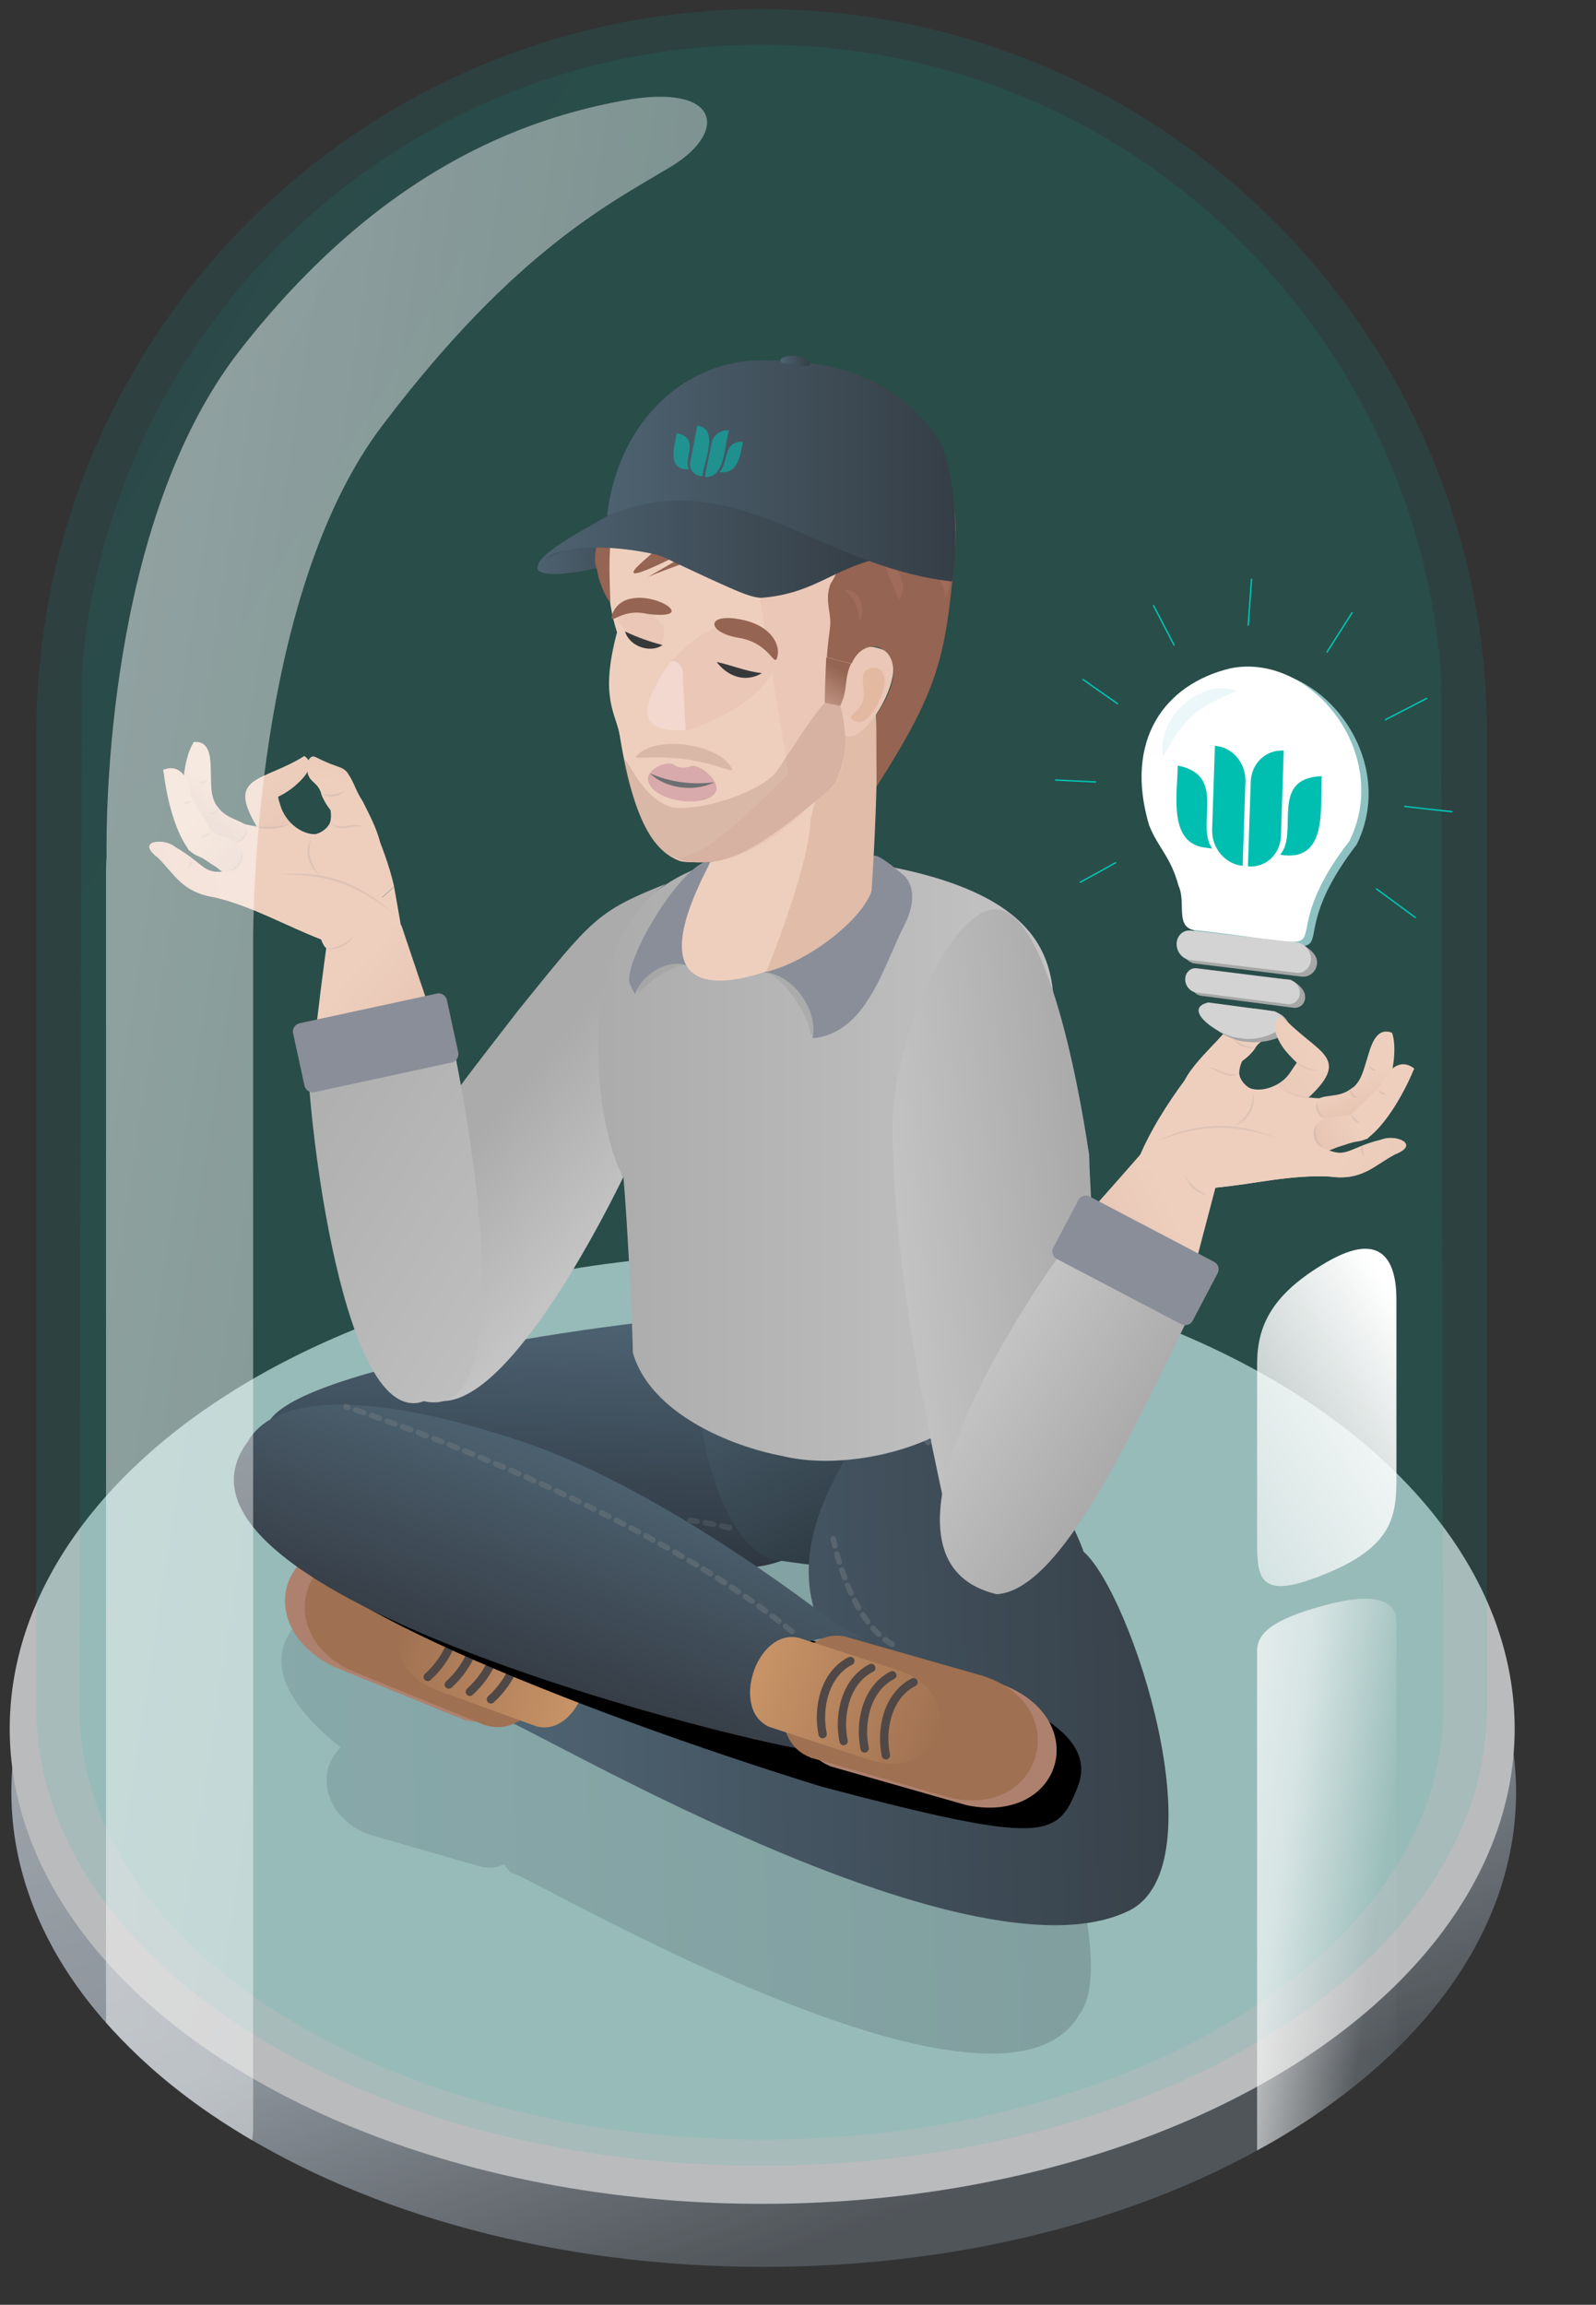 <?xml version="1.0" encoding="UTF-8"?>
<!-- Generator: Adobe Illustrator 28.0.0, SVG Export Plug-In . SVG Version: 6.00 Build 0)  -->
<svg xmlns="http://www.w3.org/2000/svg" xmlns:xlink="http://www.w3.org/1999/xlink" version="1.1" id="Layer_1" x="0px" y="0px" viewBox="0 0 575 830" style="enable-background:new 0 0 575 830;" xml:space="preserve">
<rect x="0" y="0" width="575" height="830" fill="#333333" stroke="none"/>
<style type="text/css">
	.st0{opacity:0.73;}
	.st1{fill:#3A4853;fill-opacity:0;}
	.st2{fill:url(#SVGID_1_);}
	.st3{fill:#ECEDEF;}
	.st4{opacity:0.11;fill:url(#SVGID_00000125574475974903839080000007346261802825365687_);enable-background:new    ;}
	.st5{opacity:9.000000e-02;fill:url(#SVGID_00000026136560330150421670000003041600774076168365_);enable-background:new    ;}
	.st6{opacity:0.21;fill:url(#SVGID_00000173863032851585896640000015816976630629984928_);enable-background:new    ;}
	.st7{fill:url(#SVGID_00000156556989339019671350000011111659908132567993_);}
	.st8{fill:url(#SVGID_00000059269013550157565660000000912917540605500607_);}
	.st9{fill:url(#SVGID_00000119811163437521683710000005264174321232783259_);}
	.st10{fill:#AE816E;}
	.st11{fill:#9F7051;}
	.st12{fill:url(#Union_64_00000175305964413006690620000014653663790801799609_);}
	.st13{fill:none;stroke:#504846;stroke-width:3.002;stroke-linecap:round;stroke-linejoin:round;stroke-miterlimit:4.002;}
	.st14{fill:url(#SVGID_00000094591050894741365040000016410951509123755660_);}
	.st15{opacity:0.46;fill:none;stroke:#727B80;stroke-width:2;stroke-linecap:round;stroke-dasharray:3;enable-background:new    ;}
	.st16{opacity:0.26;fill:none;stroke:#727B80;stroke-width:2;stroke-linecap:round;stroke-dasharray:3;enable-background:new    ;}
	.st17{fill:url(#SVGID_00000140710683714070318040000008796907264166248853_);}
	.st18{opacity:0.4;fill:#9B9B9B;enable-background:new    ;}
	.st19{fill:#8A8E99;}
	.st20{fill:url(#SVGID_00000123426531369157344010000017475939610614523535_);}
	.st21{fill:url(#Union_51_00000130610007360575711360000008743155776853829279_);}
	.st22{fill:url(#Path_6362_00000180358214282306267670000011590779014063968144_);}
	.st23{fill:url(#Path_6364_00000014621702806297067750000000284974294855508158_);}
	.st24{fill:url(#Path_6365_00000149381814719555281500000017218591696410148281_);}
	.st25{fill:url(#Path_6363_00000017474792957877199020000005053059522856577697_);}
	.st26{opacity:0.2;}
	.st27{fill:#9C9794;}
	.st28{fill:url(#Path_6362_00000075145639156343787410000017449568260737922719_);}
	.st29{fill:url(#Path_7051_00000176747296608401219190000007041559889015807373_);}
	.st30{fill:url(#Path_7050_00000019639649338200287380000013612592816951454850_);}
	.st31{fill:url(#Path_7053_00000139987572823642542740000014091467554725347500_);}
	.st32{fill:url(#Union_51_00000080925608943719695970000010594502771861612184_);}
	.st33{fill:url(#SVGID_00000182526894429071816410000009766752574048997566_);}
	.st34{fill:url(#Path_6362_00000006699326040620835570000002338294316013291683_);}
	.st35{fill:url(#Path_6364_00000074405389536414185560000007905410240434229674_);}
	.st36{fill:url(#Path_6365_00000075844478189787944880000012713847995750154398_);}
	.st37{fill:url(#Path_6363_00000051378211108246651960000000024947585082875064_);}
	.st38{fill:url(#Path_7052_00000013914362217083176430000007031067198532360126_);}
	.st39{fill:url(#Union_64_00000021077875798833882200000000590794536220388993_);}
	.st40{fill:#8DC1C2;}
	.st41{fill:#A6A7A7;}
	.st42{fill:#FFFFFF;}
	.st43{fill:#EBF7F8;}
	.st44{fill:#D3D3D3;}
	.st45{fill:none;stroke:#00C3B4;stroke-width:0.517;stroke-linecap:round;stroke-miterlimit:10;}
	.st46{fill:#00BFB0;}
	.st47{fill:url(#Path_6362_00000164495936494713935470000014885005592523852720_);}
	.st48{fill:url(#SVGID_00000047746835611117684530000011982740894060617607_);}
	.st49{fill:#EECFBE;}
	.st50{fill:#E0BCA9;}
	.st51{fill:#EAC7B7;}
	.st52{fill:#37383A;}
	.st53{fill:#E3B9A2;}
	.st54{fill:#F2D8CE;}
	.st55{fill:#D8AAAB;}
	.st56{fill:#6D6F72;}
	.st57{opacity:0.2;fill:#8C5A4D;enable-background:new    ;}
	.st58{fill:#956452;}
	.st59{fill:url(#SVGID_00000162326324188974780550000006325940186142346164_);}
	.st60{fill:#A06B5A;}
	.st61{fill:url(#SVGID_00000009589109217406344600000018178446604821239994_);}
	.st62{fill:url(#SVGID_00000008141891492717438300000005452134952603094432_);}
	.st63{fill:url(#SVGID_00000142888227771106000990000000870480780317914260_);}
	.st64{opacity:0.55;fill:#00C1B2;enable-background:new    ;}
	.st65{opacity:0.49;fill:url(#SVGID_00000050640561107055251280000011613720760491637888_);enable-background:new    ;}
	.st66{fill:url(#SVGID_00000028292079030351596630000003958788432296356509_);}
	.st67{fill:url(#SVGID_00000064323574336096554230000013284845623822575253_);}
</style>
<g transform="translate(-10 17.847)" class="st0">
	<path class="st1" d="M308.2,451.2c150.9,0,273.3,80.1,273.3,178.9S459.1,808.9,308.2,808.9S34.9,728.8,34.9,630   S157.3,451.2,308.2,451.2z"></path>
	
		<linearGradient id="SVGID_1_" gradientUnits="userSpaceOnUse" x1="-1328.212" y1="-124.516" x2="-1327.794" y2="-123.75" gradientTransform="matrix(542.113 0 0 342.142 720211.938 43097.852)">
		<stop offset="0" style="stop-color:#CFD5DC"></stop>
		<stop offset="0.606" style="stop-color:#AAB5C0"></stop>
		<stop offset="1" style="stop-color:#5B6167"></stop>
	</linearGradient>
	<path class="st2" d="M284.1,456.4c149.7,0,272.1,76.6,272.1,171.1s-121.4,171-271.1,171s-271-76.6-271-171S134.4,456.4,284.1,456.4   z"></path>
	<ellipse class="st3" cx="284.6" cy="604.7" rx="271.1" ry="171.1"></ellipse>
</g>
<linearGradient id="SVGID_00000157271866963087889800000015503162831167218082_" gradientUnits="userSpaceOnUse" x1="-1348.525" y1="-124.879" x2="-1348.22" y2="-124.596" gradientTransform="matrix(522.585 0 0 776.608 704670.875 96953.055)">
	<stop offset="0" style="stop-color:#178EAC"></stop>
	<stop offset="1" style="stop-color:#00BBAC"></stop>
</linearGradient>
<path style="opacity:0.11;fill:url(#SVGID_00000157271866963087889800000015503162831167218082_);enable-background:new    ;" d="  M13.1,615c0-0.1,0-0.1,0-0.2l0,0V262.3l0,0C14.3,119,130.8,3.3,274.4,3.3s260.1,115.8,261.3,259l0,0v352.5l0,0c0,0.1,0,0.1,0,0.2  c0,91.1-117,164.9-261.3,164.9S13.1,706.1,13.1,615z"></path>
<linearGradient id="SVGID_00000091725142159405571350000013374002737727986336_" gradientUnits="userSpaceOnUse" x1="-1348.358" y1="-124.874" x2="-1348.053" y2="-124.591" gradientTransform="matrix(491.13 0 0 754.402 662190.688 94190.125)">
	<stop offset="0" style="stop-color:#178EAC"></stop>
	<stop offset="1" style="stop-color:#00BBAC"></stop>
</linearGradient>
<path style="opacity:9.000000e-02;fill:url(#SVGID_00000091725142159405571350000013374002737727986336_);enable-background:new    ;" d="  M28.7,615.5c0.2-124.1,0.5-248.2,0.7-372.3c9.4-127,115.5-227.1,244.9-227.1s235.4,100.1,244.9,227.1c0.2,124.1,0.5,248.2,0.7,372.3  c0,85.6-109.9,155-245.6,155S28.7,701.1,28.7,615.5z"></path>
<linearGradient id="SVGID_00000143605356385197580750000018068817493741568170_" gradientUnits="userSpaceOnUse" x1="-1346.352" y1="-123.833" x2="-1345.352" y2="-123.851" gradientTransform="matrix(291.511 0 0 192.54 392577.812 24488.93)">
	<stop offset="0" style="stop-color:#4F6575"></stop>
	<stop offset="1" style="stop-color:#2E3741"></stop>
</linearGradient>
<path style="opacity:0.21;fill:url(#SVGID_00000143605356385197580750000018068817493741568170_);enable-background:new    ;" d="  M184.7,674.8c-1.3-1-2.3-2.2-3.1-3.5c-2.3,1.1-4.7,1.6-7.3,1.1v0.1c-1.3-0.3-38.9-11.2-40.1-11.5c-14.9-4.2-22.1-21.2-11.5-31.7  c-85.3-68.7,110.9-80.1,139.9-81.5c3.7,0.2,7.4,1.2,10.7,3c0,0,24.2,5.4,24.2,5.4c6.6-1.3,13.5,0.2,19,4.2  c7.2-16.7,42.6,42.9,49.3,61.5c11.2,8.9,37.1,85,23.2,103.3C359.4,777.6,180.2,669.1,184.7,674.8z M293.3,649l1.6,0.4  c-4.5-7-8-15-8.5-23.4c-2.9-0.7-5.5-2.1-7.7-4.1c-6.9,4.3-15.1,5.7-23.1,5c16.2,9.8,28.9,18.3,33.9,21.7c0.9,0,1.8,0,2.7,0.2v-0.1  L293.3,649z"></path>
<linearGradient id="SVGID_00000055696508866222334990000005812282352210790071_" gradientUnits="userSpaceOnUse" x1="-1350.388" y1="-130.873" x2="-1349.388" y2="-130.891" gradientTransform="matrix(-4.734 90.949 -212.636 -11.068 -34018.52 121837.805)">
	<stop offset="0" style="stop-color:#4F6575"></stop>
	<stop offset="1" style="stop-color:#2E3741"></stop>
</linearGradient>
<path style="fill:url(#SVGID_00000055696508866222334990000005812282352210790071_);" d="M308.6,525.5c-1.2,22.7-20.5,40.1-43.2,39  c-0.7-0.1-133.1-6.8-133.9-6.9c-22.9-0.9-37.7-23.4-35.4-43.5c4-22.4,147-41.6,169.3-40.4C291,471.1,309.8,500.9,308.6,525.5z"></path>
<linearGradient id="SVGID_00000103957339335017952790000010691469153212203192_" gradientUnits="userSpaceOnUse" x1="-1351.651" y1="-139.114" x2="-1350.774" y2="-139.761" gradientTransform="matrix(-14.722 92.949 -90.673 -14.361 -32229.785 124130.523)">
	<stop offset="0" style="stop-color:#455865"></stop>
	<stop offset="1" style="stop-color:#232C33"></stop>
</linearGradient>
<path style="fill:url(#SVGID_00000103957339335017952790000010691469153212203192_);" d="M339.2,531.7c-7.7,37-32.7,34.3-60.7,29.9  c-25.5-5.8-44.8-102.7,1.4-95.1c0,0,34.6,23,34.6,23C331.4,492.2,342.5,511.1,339.2,531.7z"></path>
<linearGradient id="SVGID_00000161593547176846967220000006635980770475614881_" gradientUnits="userSpaceOnUse" x1="-1345.478" y1="-123.885" x2="-1344.48" y2="-123.902" gradientTransform="matrix(245.351 0 0 208.799 330290.344 26459.191)">
	<stop offset="0" style="stop-color:#4F6574"></stop>
	<stop offset="1" style="stop-color:#37414A"></stop>
</linearGradient>
<path style="fill:url(#SVGID_00000161593547176846967220000006635980770475614881_);" d="M181.1,619.2c-12.9-9.9,0.7-36.9,14.4-31.8  c9.8,4.4,76.3,33.1,76.3,33.1l60.6,9.9c-1.9-3.1-3.5-6.4-4.8-9.8c-60.4-41.6-35.6-84.2,4.2-132.9c9.5-14.8,51.2,49.6,58.6,71.1  c17.2,15,49.1,112.7,16.5,129.2C348.5,717,184.4,617.5,181.1,619.2z"></path>
<path class="st10" d="M184.7,577.5l-47.6-19.4c-33.7-10.6-48.6,26.1-17.1,42l47.6,19.4v-0.1C187.5,625.5,203.1,587,184.7,577.5z"></path>
<path class="st11" d="M192.2,579.4L144.6,560c-33.3-12.6-49.7,27.9-17.1,42l47.6,19.4v-0.1C194.9,627.4,210.6,588.9,192.2,579.4z"></path>
<linearGradient id="Union_64_00000019641985513852556940000009302361518120772273_" gradientUnits="userSpaceOnUse" x1="-1075.118" y1="687.681" x2="-1009.846" y2="662.817" gradientTransform="matrix(-0.766 -0.643 0.643 -0.766 -1057.905 443.988)">
	<stop offset="0" style="stop-color:#C69266"></stop>
	<stop offset="1" style="stop-color:#9F7051"></stop>
</linearGradient>
<path id="Union_64_00000169531021902212302340000011291808446861319607_" style="fill:url(#Union_64_00000019641985513852556940000009302361518120772273_);" d="  M204.9,590l-36.1-13.2c-25.1-8.4-36.4,22.1-11.6,31.8l36.1,13.1C208.3,625.7,218.9,596.6,204.9,590z"></path>
<g transform="matrix(0.985, -0.174, 0.174, 0.985, 20.496, 14.915)">
	<path class="st13" d="M63,590c2.7,10-4.7,19.9-12.9,25"></path>
	<path class="st13" d="M56,586c2.7,10-4.7,19.9-12.9,25"></path>
	<path class="st13" d="M49,582.1c2.7,10-4.7,19.9-12.9,25"></path>
	<path class="st13" d="M42,578.1c2.7,10-4.7,19.9-12.9,25"></path>
</g>
<path d="M106.1,552.2c0,0,1.8-12.1,17.2-7.6c69.3,20.3,153,42.9,214.2,57c32.3,11.7,58.1,23.1,50.8,41.8c-7.3,18.6-11.5,21.3-92.3,0  C207.9,616.2,96.5,571.9,106.1,552.2z"></path>
<linearGradient id="SVGID_00000155842464936392418810000001150987332120403078_" gradientUnits="userSpaceOnUse" x1="-1355.354" y1="-130.084" x2="-1354.366" y2="-130.102" gradientTransform="matrix(-27.039 74.317 -220.899 -80.37 -65175.066 90797.805)">
	<stop offset="0" style="stop-color:#4C616F"></stop>
	<stop offset="1" style="stop-color:#363D46"></stop>
</linearGradient>
<path style="fill:url(#SVGID_00000155842464936392418810000001150987332120403078_);" d="M278.9,602.4  c-7.8,21.4,34.4,35.5,12.6,27.5c5.2,4.1-245.6-52.8-202.2-110.8c10.1-17.5,45-17.9,98.7,0c53.6,17.9,115.2,67.4,115.2,67.4  C325.1,594.5,286.7,581.1,278.9,602.4z"></path>
<path class="st10" d="M311.4,592.4L311.4,592.4l49.4,14.1c33,12.3,22.2,50.7-12.5,43.6L298.9,636v-0.1  C279.5,628.4,291,588.5,311.4,592.4z"></path>
<path class="st11" d="M304.3,589.3L304.3,589.3l49.4,14.1c34,10.5,21.8,52.7-12.5,43.7l-49.4-14.2v-0.1  C272.4,625.4,283.9,585.3,304.3,589.3z"></path>
<path class="st15" d="M285.3,587.5c-59.1-48.2-160.6-80.9-160.6-80.9"></path>
<path class="st16" d="M262.9,550.2c-4.5-1-9.7-2.1-14.3-2.7"></path>
<path class="st15" d="M321.4,592.1c-15.5-8.6-21.2-37.9-21.2-37.9"></path>
<path class="st15" d="M351.2,523.6c-16.6,3.6-22-11.9-22-11.9"></path>
<linearGradient id="SVGID_00000058587389740057524490000004741691944996323719_" gradientUnits="userSpaceOnUse" x1="211.625" y1="415.187" x2="379.7" y2="415.187" gradientTransform="matrix(1 0 0 -1 0 832)">
	<stop offset="0" style="stop-color:#ABABAB"></stop>
	<stop offset="1" style="stop-color:#C4C4C4"></stop>
</linearGradient>
<path style="fill:url(#SVGID_00000058587389740057524490000004741691944996323719_);" d="M281.7,524.3  c-18.5-3.5-47.5-15.4-53.7-37.2c-0.1-9.5-1.9-45.9-3.4-63.3c-27.4-43.3-14.6-125.5,69.6-115.4c80.5,7.8,85.5,35.2,85.5,56.7  c0,15-7.1,33.5-23.6,43.2l-14.2,63.2C388,503.5,320.2,533.8,281.7,524.3z"></path>
<path class="st18" d="M298.1,369.2c-0.9,1.2-4.1,3.4-6.2,3.5c0.5-5.3-9-20.2-15.3-22.2c2.5-1.5,5-3,7.5-4.5L298.1,369.2z"></path>
<path class="st19" d="M275.1,350.1c6-6.2,16.1-14.1,24.3-18.6c13.3-11.1,14.9-9.5,15.2-23.2c0.8-0.7,3.6,0.6,11.1,7  c0,0,6.6,5.3,0,18.1c-7.6,15-13.6,38.8-33,40.5C295,364.7,286.3,350.8,275.1,350.1z"></path>
<path class="st18" d="M233.8,346.6c-2.4,0.7-5.8,8.2-3.6,11.4c2.2-4,11.9-10.2,16.3-10.6c-0.7-1.8-1.4-3.5-2.1-5.3L233.8,346.6z"></path>
<path class="st19" d="M227.3,355c0.5,1.4,1.1,2.4,1.6,3.1c0.8-4.8,9.9-13.2,18.3-10.5c-3.4-15.1,4.4-26.4,9-37.8  C245.5,310.1,222.6,349.2,227.3,355z"></path>
<linearGradient id="SVGID_00000087374231027341520080000017292080566679528084_" gradientUnits="userSpaceOnUse" x1="-1846.499" y1="756.777" x2="-1814.497" y2="768.077" gradientTransform="matrix(-0.977 -0.214 0.214 -0.977 -1874.121 639.111)">
	<stop offset="0" style="stop-color:#EECFBE"></stop>
	<stop offset="0.178" style="stop-color:#EECFBE"></stop>
	<stop offset="0.941" style="stop-color:#E0BCA9"></stop>
</linearGradient>
<path style="fill:url(#SVGID_00000087374231027341520080000017292080566679528084_);" d="M142,319.3c-3.5-15.3-11.4-30.5-17.1-41.2  c-1.4-1.5-2.7-1.7-5.9-2.9c-6-2.2-5.8-4.1-7.9-1.4c-0.4-0.7-1-1.2-1.5-1.5c-15,9.4-28.2,6.8-17.1,25.3c-28.7-3.8-8.2-29.5-22.7-30.4  c-0.9,4.6-1.8,9.2-2.7,13.8c-2.1-3.7-4.4-5.4-8.4-3.7c3.1,9.6,6.1,19.2,9.2,28.8c5,2,7.7,5.6,13.2,7.6c-8.3,1.5-7.7-2.8-18.1-8.7  c-4.1-3.3-14.3-2.3-6.2,3.8l0,0c6.2,6,8.7,12.5,20.4,14.3c14,3.4,25.3,10.1,38.5,15.2c0.3,0.9,0.8,2,1.5,2.9 M117.3,341.3  c9.4-0.7,18.8-1.4,28.2-2c-1.2-6.6-2.3-13.3-3.5-19.9 M107.8,281.5c0.9-1,2.2-2.3,3-3.7c0.4,3.8,3.5,3.7,4.9,7.7  c0.3,1.7,2.3,5,3.4,6.2c2,14.6-17.2,9.4-18.9-4.8C103.9,285.2,106.4,283,107.8,281.5z"></path>
<linearGradient id="Union_51_00000027568932523098665210000017752696171083441078_" gradientUnits="userSpaceOnUse" x1="-1786.524" y1="-125.187" x2="-1785.967" y2="-124.739" gradientTransform="matrix(146.344 7.767 -8.189 154.303 260524.875 33524.488)">
	<stop offset="0" style="stop-color:#EECFBE"></stop>
	<stop offset="0.257" style="stop-color:#EECFBE"></stop>
	<stop offset="0.85" style="stop-color:#E0BCA9"></stop>
</linearGradient>
<path id="Union_51_00000103247972612487187190000015578406328687240618_" style="fill:url(#Union_51_00000027568932523098665210000017752696171083441078_);" d="  M112.9,379.6c1.5-14.7,3.5-30.2,5.6-45.2l26.1-1.2c4.3,12.8,8.6,25.6,13,38.5C142.6,374.3,127.8,377,112.9,379.6z"></path>
<linearGradient id="Path_6362_00000158730613761762380700000004649080369549628061_" gradientUnits="userSpaceOnUse" x1="-1761.067" y1="-114.437" x2="-1760.715" y2="-115.433" gradientTransform="matrix(42.48 -10.563 12.816 51.542 76398.82 -12410.434)">
	<stop offset="0" style="stop-color:#EECFBE"></stop>
	<stop offset="0.18" style="stop-color:#EECFBE"></stop>
	<stop offset="0.941" style="stop-color:#E0BCA9"></stop>
</linearGradient>
<path id="Path_6362_00000070112106828319999150000005203952224256524161_" style="fill:url(#Path_6362_00000158730613761762380700000004649080369549628061_);" d="  M108.1,299.1c-2.6,7.7,6.5,15.3,9.8,15.7c0.6,0.5,4.8,3.9,10.2,2.8c14.8-5.2,8.9-16.5,2.6-29c-2.8-4.2-2.8-6.4-5.7-10.6  c-1.4-1.5-2.7-1.7-5.9-2.9c-5-2-5.8-3.1-6.9-2.5c-1.5,0.8-1.9,4-1.2,6.2c1,3,3.3,2.8,4.6,6.5c0.3,1.7,2.4,5,3.4,6.2  C121.6,297.5,113.1,303.4,108.1,299.1z"></path>
<linearGradient id="Path_6364_00000010992779396550316680000018182004401009963705_" gradientUnits="userSpaceOnUse" x1="-1682.808" y1="-120.588" x2="-1682.98" y2="-119.975" gradientTransform="matrix(14.374 -0.664 1.981 43.13 24505.926 4367.442)">
	<stop offset="0" style="stop-color:#EFD6C4"></stop>
	<stop offset="1" style="stop-color:#D5BCB5"></stop>
</linearGradient>
<path id="Path_6364_00000181781334956243085110000003006923738756744886_" style="fill:url(#Path_6364_00000010992779396550316680000018182004401009963705_);" d="  M66.5,284.9c-1.1-3.7,0.5-13.7,3.4-17.7c10.1-0.9,3.2,18.5,8.4,23.2c3.7,5.4,10.5,4.8,10.8,8.2c0.1,4.9-7.2,6.3-9.9,4.6  C71.9,300.7,67.5,291.8,66.5,284.9z"></path>
<linearGradient id="Path_6365_00000033362553286908655320000013604803298377477763_" gradientUnits="userSpaceOnUse" x1="-1722.316" y1="-121.236" x2="-1721.006" y2="-119.221" gradientTransform="matrix(21.855 -2.997805e-02 4.237572e-02 33.942 37716.691 4353.162)">
	<stop offset="4.730976e-02" style="stop-color:#EFD6C4"></stop>
	<stop offset="0.883" style="stop-color:#D5BCB5"></stop>
</linearGradient>
<path id="Path_6365_00000107562190218829547230000011124462312567248055_" style="fill:url(#Path_6365_00000033362553286908655320000013604803298377477763_);" d="  M68.1,306.1c-5.7-7.4-8.5-21.4-9.2-28.8c5.9-2.4,9.2,2.7,10.1,9.7c2.4,4.1,4.8,8.2,7.2,12.3c3.8,2.7,7.1,1.9,10.1,5.3  c3,3,0.2,10.1-4.4,9.9c-2,0-2.4-1.4-6.3-3.9C71.4,307.9,70.2,308.3,68.1,306.1z"></path>
<linearGradient id="Path_6363_00000053502914813660671190000006024221047773564058_" gradientUnits="userSpaceOnUse" x1="-1771.892" y1="-115.384" x2="-1773.634" y2="-115.343" gradientTransform="matrix(60.137 -14.954 12.989 52.262 108156.609 -20145.074)">
	<stop offset="0" style="stop-color:#EECFBE"></stop>
	<stop offset="0.179" style="stop-color:#EECFBE"></stop>
	<stop offset="0.988" style="stop-color:#E0BCA9"></stop>
</linearGradient>
<path id="Path_6363_00000057131075189193843560000009285290284982450331_" style="fill:url(#Path_6363_00000053502914813660671190000006024221047773564058_);" d="  M115.8,338.3c-13.2-5.1-24.5-11.9-38.5-15.2c-11.6-1.8-14.3-8.2-20.4-14.3l0,0c-8.1-6.1,2.2-7.2,6.2-3.8c12.1,7.1,9.5,10.3,20.9,8.5  c6.9,0.6,19.6,2.1,27.2,1.6c6.8,0.6,26.7,2.7,30.2,13.4C145.3,343.3,120,351.3,115.8,338.3z"></path>
<g class="st26">
	<path class="st27" d="M67.5,312.9c0.4-1.4,1.1-2.5,1.8-3.7C69.6,310.7,68.9,312.1,67.5,312.9z"></path>
</g>
<g class="st26">
	<path class="st27" d="M82.3,313.6c3.3-1.1,4.9-4.1,4.7-7.4C88.4,309.4,85.9,313.7,82.3,313.6z"></path>
</g>
<g class="st26">
	<path class="st27" d="M85,303.5c2-1.2,3.3-2.8,4.1-5C89.4,300.9,87.3,303.5,85,303.5z"></path>
</g>
<g class="st26">
	<path class="st27" d="M91.8,287.6c3,0.2,5.9,0,8.7-0.9C98.2,288.5,94.5,288.8,91.8,287.6z"></path>
</g>
<g class="st26">
	<path class="st27" d="M115.8,285.8c3,0.8,5.9,0.3,8.6-1.1C122.4,287.1,118.3,287.6,115.8,285.8z"></path>
</g>
<g class="st26">
	<path class="st27" d="M119,296.2c3.6,3.2,7.7-0.4,11.7,1.4C126.7,297.1,122,300.2,119,296.2z"></path>
</g>
<g class="st26">
	<path class="st27" d="M76.1,299.4c-0.7,1.6-2.5,2.5-4.1,2.3C73.4,300.7,74.7,300.2,76.1,299.4z"></path>
</g>
<g class="st26">
	<path class="st27" d="M75.3,293c1.5-0.4,2.5-0.8,3.4-2C78.7,292.6,76.7,293.8,75.3,293z"></path>
</g>
<g class="st26">
	<path class="st27" d="M65.8,289.1c1.2-0.4,2-0.5,3.2-0.7C68.4,289.5,66.8,289.8,65.8,289.1z"></path>
</g>
<g class="st26">
	<path class="st27" d="M71.6,281.8c1.2-0.4,2-0.4,3.2-0.9C74.4,282.1,72.6,282.6,71.6,281.8z"></path>
</g>
<g class="st26">
	<path class="st27" d="M112.2,301.8c-1.7,4.7-0.3,9.5,2.9,13.2C111,312.1,109.4,306.2,112.2,301.8z"></path>
</g>
<linearGradient id="Path_6362_00000084505628416574981820000004525800149441377197_" gradientUnits="userSpaceOnUse" x1="-1761.632" y1="-115.073" x2="-1761.149" y2="-113.804" gradientTransform="matrix(42.48 -10.563 12.816 51.542 76398.82 -12410.434)">
	<stop offset="0" style="stop-color:#EECFBE"></stop>
	<stop offset="0.179" style="stop-color:#EECFBE"></stop>
	<stop offset="0.941" style="stop-color:#E0BCA9"></stop>
</linearGradient>
<path id="Path_6362_00000006692810626405778420000013224654292011573926_" style="fill:url(#Path_6362_00000084505628416574981820000004525800149441377197_);" d="  M101.2,290.6c-0.4-1.2-0.8-2.4-1.2-3.7c5.3-2.5,15.6-10.2,9.7-14.6c-15.1,9.5-28.2,6.7-17.1,25.3c3.2,1,9.7,0.3,12.2-0.9  C103.6,295.4,101.7,292.4,101.2,290.6z"></path>
<g class="st26">
	<path class="st27" d="M90.6,297.3c4.4,0.8,8.8,0.6,13.2-0.3C99.8,299,94.8,299,90.6,297.3z"></path>
</g>
<g class="st26">
	<path class="st27" d="M99.6,315c16.8-1.8,29.3,2.5,41.9,13.7C127.4,318.1,117.3,314.5,99.6,315z"></path>
</g>
<g class="st26">
	<path class="st27" d="M117.7,341.8c3.8-0.5,7.1-2.2,9.9-4.7C125.6,340.3,121.5,342.3,117.7,341.8z"></path>
</g>
<linearGradient id="Path_7051_00000149354033551530342690000012246449720884939438_" gradientUnits="userSpaceOnUse" x1="-1380.298" y1="704.995" x2="-1380.861" y2="705.358" gradientTransform="matrix(-66.19 -35.15 -103.28 194.44 -18361.539 -185207.344)">
	<stop offset="0" style="stop-color:#ABABAB"></stop>
	<stop offset="1" style="stop-color:#C4C4C4"></stop>
</linearGradient>
<path id="Path_7051_00000155867583147102839510000012198955723468733065_" style="fill:url(#Path_7051_00000149354033551530342690000012246449720884939438_);" d="  M156.6,504.2c-12-2.6-26.2-20.8-16-36.5c0,0,1.9-14.4,8.1-35.8c12.3-36.4,3.1-22.8,37.9-67.9c26.8-33.2,28.3-35.7,53.3-45.7  c-37.3,27.3-22.7,94.5-15.3,105.5C220.5,432.2,182.3,510.3,156.6,504.2z"></path>
<linearGradient id="Path_7050_00000021082869219389324290000007356955908385327523_" gradientUnits="userSpaceOnUse" x1="-1380.987" y1="708.46" x2="-1380.089" y2="708.478" gradientTransform="matrix(-78.74 6.88 20.44 234.06 -122829.336 -155880.719)">
	<stop offset="0" style="stop-color:#ABABAB"></stop>
	<stop offset="1" style="stop-color:#C4C4C4"></stop>
</linearGradient>
<path id="Path_7050_00000099630608891090758330000015495341384108619443_" style="fill:url(#Path_7050_00000021082869219389324290000007356955908385327523_);" d="  M363.6,534.4c-6.7-0.9-15.7,29.8-19,29.7c0.6-6.2-22.3-86.6-23.1-157.4c-0.3-32.1,21.2-79.9,37.4-79.2c20.2,0.8,31.7,76.5,33.5,88.4  c0.7,33.7,12.3,124.7-17.5,144.4C368.4,559.3,369.4,535.2,363.6,534.4z"></path>
<linearGradient id="Path_7053_00000096751103127353833010000016645974670863665571_" gradientUnits="userSpaceOnUse" x1="-1339.778" y1="705.946" x2="-1339.193" y2="704.538" gradientTransform="matrix(55.34 -7.78 -21.87 -155.59 89700.742 99749.086)">
	<stop offset="0" style="stop-color:#ABABAB"></stop>
	<stop offset="1" style="stop-color:#C4C4C4"></stop>
</linearGradient>
<path id="Path_7053_00000064325622713414774830000000134143569802813097_" style="fill:url(#Path_7053_00000096751103127353833010000016645974670863665571_);" d="  M161.1,366c11.1,50.5,25.3,146.2-8.4,138.6c-28.8,10.5-42-100.5-42.1-129.1"></path>
<linearGradient id="Union_51_00000050634249163898206010000007331360132933874583_" gradientUnits="userSpaceOnUse" x1="-1802.228" y1="-126.567" x2="-1801.669" y2="-126.119" gradientTransform="matrix(-142.825 -32.832 -34.618 150.592 -261336.328 -39687.012)">
	<stop offset="0" style="stop-color:#EECFBE"></stop>
	<stop offset="0.26" style="stop-color:#EECFBE"></stop>
	<stop offset="0.85" style="stop-color:#E0BCA9"></stop>
	<stop offset="0.999" style="stop-color:#E0BCA9"></stop>
</linearGradient>
<path id="Union_51_00000140722755430839985090000004620101317063505051_" style="fill:url(#Union_51_00000050634249163898206010000007331360132933874583_);" d="  M428.8,462.4c3-11.6,6.1-23.2,9.1-34.7c-8.8-4.3-17.5-8.5-26.3-12.8c-6.5,7.4-13,14.8-19.6,22.2"></path>
<linearGradient id="SVGID_00000020375987638329326420000002785944898831434891_" gradientUnits="userSpaceOnUse" x1="-2329.164" y1="764.231" x2="-2353.44" y2="755.701" gradientTransform="matrix(-0.975 -0.224 0.224 -0.975 -1967.811 631.031)">
	<stop offset="0" style="stop-color:#EECFBE"></stop>
	<stop offset="0.179" style="stop-color:#EECFBE"></stop>
	<stop offset="0.941" style="stop-color:#E0BCA9"></stop>
</linearGradient>
<path style="fill:url(#SVGID_00000020375987638329326420000002785944898831434891_);" d="M437.9,427.7c14-1.3,26.8-4.7,41.2-4  c11.7,1.6,15.9-4,23.5-8c9.4-3.7,0-7.3-4.9-5.3c-11.7,2.7-12.3,7.1-19.9,3.4c5.9-0.5,9.6-3.2,14.9-3.7c5.6-8.4,11.2-16.8,16.7-25.1  c-3.4-2.7-6-1.6-9.1,1.2c0.4-4.7,0.8-9.4,1.2-14c-14.3-3.1-1.1,26.7-30.2,23c15.9-14.6,2.2-16.1-9.6-29.1c-0.6,0.2-1.3,0.5-1.8,1  c-1.2-3.1-1.6-1.2-7.9-0.8c-3.4,0.3-4.7,0.1-6.5,1.2c-12.7,12.2-30.1,34.5-36.6,53.2l0,0C409.1,420.4,418.7,422.9,437.9,427.7z   M467.2,382.7c-6,13.4-25.4,12.6-19.7-0.6c1.4-0.9,4.2-3.5,4.9-5.1c2.7-3.4,5.3-2.5,6.9-6C461,376.1,462.4,378,467.2,382.7z"></path>
<linearGradient id="Path_6362_00000085972920375265707640000016594208378417860007_" gradientUnits="userSpaceOnUse" x1="-1810.005" y1="-130.971" x2="-1809.654" y2="-131.966" gradientTransform="matrix(-37.928 -21.853 -26.514 46.02 -71679.812 -33142.84)">
	<stop offset="0" style="stop-color:#EECFBE"></stop>
	<stop offset="0.179" style="stop-color:#EECFBE"></stop>
	<stop offset="0.941" style="stop-color:#E0BCA9"></stop>
</linearGradient>
<path id="Path_6362_00000146475500578823810810000018384972325645668236_" style="fill:url(#Path_6362_00000085972920375265707640000016594208378417860007_);" d="  M456.1,392.2c0.4,8-10.4,13.1-13.8,12.4c-0.7,0.3-5.7,2.4-10.6-0.1c-12.8-9.1-4-18.4,5.6-28.5c5.4-4.5,6.3-10.4,14.8-9.9  c5.4-0.5,6.4-1.4,7.3-0.5c1.2,1.2,0.7,4.3-0.6,6.3c-1.7,2.6-3.9,1.8-6.3,5c-0.7,1.7-3.6,4.2-4.9,5.1  C443.4,387.1,450.2,394.9,456.1,392.2z"></path>
<linearGradient id="Path_6364_00000081632932770293092980000017509728933978810798_" gradientUnits="userSpaceOnUse" x1="-1840.774" y1="-130.792" x2="-1840.951" y2="-130.162" gradientTransform="matrix(-13.636 -4.597 -13.781 40.917 -26413.365 -2723.837)">
	<stop offset="6.053967e-04" style="stop-color:#EECFBE"></stop>
	<stop offset="1" style="stop-color:#E0BCA9"></stop>
</linearGradient>
<path id="Path_6364_00000106846440794386507760000003398375162875813018_" style="fill:url(#Path_6364_00000081632932770293092980000017509728933978810798_);" d="  M500,389.9c2-3.3,3.3-13.3,1.5-18c-9.6-3.6-8,16.9-14.4,19.9c-5,4.2-11.4,1.7-12.7,4.9c-1.5,4.6,5.2,8.1,8.2,7.1  C490.5,403.6,497.1,396.3,500,389.9z"></path>
<linearGradient id="Path_6365_00000103245800499963866520000012123927493318328193_" gradientUnits="userSpaceOnUse" x1="-1826.985" y1="-131" x2="-1825.676" y2="-128.986" gradientTransform="matrix(-21.002 -6.047 -9.387 32.618 -39109.418 -6375.378)">
	<stop offset="4.730976e-02" style="stop-color:#EECFBE"></stop>
	<stop offset="0.494" style="stop-color:#E0BCA9"></stop>
</linearGradient>
<path id="Path_6365_00000143577141364957801000000012685120111685085317_" style="fill:url(#Path_6365_00000103245800499963866520000012123927493318328193_);" d="  M492.7,409.9c7.5-5.6,14-18.2,16.8-25.1c-5-3.9-9.6,0.1-12.4,6.6c-3.4,3.3-6.9,6.6-10.3,9.9c-4.4,1.6-7.3-0.2-11.1,2.3  c-3.6,2.1-3,9.6,1.5,10.6c1.9,0.6,2.7-0.6,7.2-2C488.9,410.7,490,411.4,492.7,409.9z"></path>
<linearGradient id="Path_6363_00000010993940976319283570000005397945279702454688_" gradientUnits="userSpaceOnUse" x1="-1806.297" y1="-131.691" x2="-1808.041" y2="-131.649" gradientTransform="matrix(-53.694 -30.936 -26.878 46.665 -100079.93 -49323.664)">
	<stop offset="0" style="stop-color:#EECFBE"></stop>
	<stop offset="0.318" style="stop-color:#EECFBE"></stop>
	<stop offset="0.988" style="stop-color:#E0BCA9"></stop>
</linearGradient>
<path id="Path_6363_00000094577466313389117950000009642077330593978000_" style="fill:url(#Path_6363_00000010993940976319283570000005397945279702454688_);" d="  M437.9,427.7c14-1.3,26.8-4.7,41.2-4c11.7,1.6,15.9-4,23.5-8c9.3-3.7,0-7.4-4.9-5.3c-13.6,3.5-12.1,7.3-22.5,2.4  c-6.8-1.4-19.4-3.3-26.5-5.9c-7.8-2.2-36.9-4.9-34.1,12C416.1,429.3,432.3,437.5,437.9,427.7z"></path>
<g class="st26">
	<path class="st27" d="M459.9,409.8c-16.6-5.3-27.6-4.9-43.9,1.5C430.6,404.1,444.9,403.5,459.9,409.8z"></path>
</g>
<g class="st26">
	<path class="st27" d="M491.4,416.5c-1.1-1-1.4-2.7-0.7-4.1C491.1,413.8,491.2,415.1,491.4,416.5z"></path>
</g>
<g class="st26">
	<path class="st27" d="M477,413.2c-3.5-0.8-4.8-5.7-2.6-8.4C473.4,407.9,474,411.3,477,413.2z"></path>
</g>
<g class="st26">
	<path class="st27" d="M477.1,402.8c-2.3-0.8-3.5-3.7-2.6-5.9C474.6,399.3,475.5,401,477.1,402.8z"></path>
</g>
<g class="st26">
	<path class="st27" d="M452.4,377.2c-3,1-6.8-0.5-8.1-3.4C446.4,376,449.4,377.1,452.4,377.2z"></path>
</g>
<g class="st26">
	<path class="st27" d="M446.5,386.3c-4.1,3.2-7.5-1.3-11.6-1.8C439.1,384,442.2,388.5,446.5,386.3z"></path>
</g>
<g class="st26">
	<path class="st27" d="M486.8,401.3c1.1,1.2,2.2,2.1,3.3,3.4C488.5,404.5,487,402.9,486.8,401.3z"></path>
</g>
<g class="st26">
	<path class="st27" d="M489.3,395.3c-1.5,0.5-3.4-1.4-2.8-2.9C487.1,393.8,488,394.6,489.3,395.3z"></path>
</g>
<g class="st26">
	<path class="st27" d="M499.6,394.2c-1.1,0.4-2.7-0.3-2.9-1.6C497.9,393.1,498.6,393.5,499.6,394.2z"></path>
</g>
<g class="st26">
	<path class="st27" d="M495.9,385.5c-1.2,0.4-2.7-0.4-2.8-1.7C494.2,384.4,494.8,385,495.9,385.5z"></path>
</g>
<g class="st26">
	<path class="st27" d="M451.4,393.6c1.4,4.9-1.8,10.2-6.5,11.8C449,402.7,451.7,398.6,451.4,393.6z"></path>
</g>
<g class="st26">
	<path class="st27" d="M473.4,395.2c-4.5,0.6-9.2-0.9-12.6-3.9C464.8,393.5,468.9,394.7,473.4,395.2z"></path>
</g>
<g class="st26">
	<path class="st27" d="M435.1,430.5c-3.8-0.5-7.2-3.6-8.3-7.3C428.8,426.4,431.7,428.9,435.1,430.5z"></path>
</g>
<linearGradient id="Path_7052_00000181781782221434638340000014803990621202256257_" gradientUnits="userSpaceOnUse" x1="-1348.158" y1="712.627" x2="-1348.944" y2="712.623" gradientTransform="matrix(62.391 40.986 79.467 -120.973 27884.953 141988.891)">
	<stop offset="0" style="stop-color:#ABABAB"></stop>
	<stop offset="1" style="stop-color:#C4C4C4"></stop>
</linearGradient>
<path id="Path_7052_00000054985712488105046180000008570978876240590996_" style="fill:url(#Path_7052_00000181781782221434638340000014803990621202256257_);" d="  M432.2,466.1c-23.8,48.9-49.6,106.6-73.1,108c-51.2-12.1,7-102.5,29.7-131.6"></path>
<path class="st19" d="M162.8,382.6l-49.5,10.7c-1.6,0.4-3.2-0.7-3.6-2.3l-4.1-18.9c-0.4-1.6,0.7-3.2,2.3-3.6l49.5-10.7  c1.6-0.4,3.2,0.7,3.6,2.3l4.1,18.9C165.4,380.6,164.4,382.3,162.8,382.6z"></path>
<path class="st19" d="M425.6,476.9l-44.8-23.5c-1.5-0.8-2.1-2.6-1.3-4.1l9-17.1c0.8-1.5,2.6-2.1,4.1-1.3l44.8,23.5  c1.5,0.8,2.1,2.6,1.3,4.1l-9,17.1C428.9,477.1,427.1,477.6,425.6,476.9z"></path>
<linearGradient id="Union_64_00000047772566152627012600000008040666050580221569_" gradientUnits="userSpaceOnUse" x1="274.241" y1="208.704" x2="339.392" y2="183.887" gradientTransform="matrix(1 -3.268823e-02 -3.268823e-02 -1 6.951 820.244)">
	<stop offset="0" style="stop-color:#C69266"></stop>
	<stop offset="1" style="stop-color:#9F7051"></stop>
</linearGradient>
<path id="Union_64_00000066485902783284359610000006666443250431443867_" style="fill:url(#Union_64_00000047772566152627012600000008040666050580221569_);" d="  M287.8,589.8L287.8,589.8l36.5,11.9c25,8.5,14.6,40.2-10.6,32.2l-36.5-12C262.9,615.7,272.6,586.3,287.8,589.8z"></path>
<g transform="matrix(0.985, -0.174, 0.174, 0.985, 20.496, 14.915)">
	<path class="st13" d="M180,623.9c-9.9,3-14.7,14.5-14.4,24.2"></path>
	<path class="st13" d="M187,627.7c-9.9,3-14.7,14.5-14.4,24.2"></path>
	<path class="st13" d="M194,631.6c-9.9,3-14.7,14.5-14.4,24.2"></path>
	<path class="st13" d="M201.1,635.4c-9.9,3-14.7,14.5-14.4,24.2"></path>
</g>
<path class="st40" d="M431.9,336.1c-5.7-1.7-2.1-10.1-4.8-15.8c-2.8-10.5-7.4-13.8-10.7-21.9c-9.1-30.8,5.6-50.8,29.3-56.5  c29.2-6,58.6,30.7,43.1,62.2C455.8,347,497.1,343.7,431.9,336.1z"></path>
<path class="st41" d="M468.9,351.7l-38.3-4.7c-2.7-0.3-4.9-3-4.8-5.9l0,0c0.1-2.9,2.4-5.1,5.2-4.7l37.2,3.3c3,1.3,6.6,4,6.3,7.2l0,0  C474.3,349.9,471.8,352,468.9,351.7z"></path>
<path class="st41" d="M465.9,362.9l-33.1-4.3c-2.3-0.3-4-2.5-4-4.9l0,0c0.1-2.4,2-4.1,4.2-3.8l31.9,2.9c2.3,1.1,5.3,3.4,5.3,6.2l0,0  C470.3,361.5,468.3,363.2,465.9,362.9z"></path>
<path class="st41" d="M462.2,365.8c7.4,6.7-6.3,10.6-13.4,9.3c-6.4,0.1-21.9-10.3-11.5-12.8C437.9,363,458.1,362.2,462.2,365.8z"></path>
<path class="st42" d="M429.4,334.8c-5.8-2-2.1-10-4.8-15.8c-2.8-10.5-7.4-13.7-10.6-21.8c-9.1-30.7,5.6-50.8,29.2-56.5  c29.1-6,58.4,30.7,43,62.1C453.4,345.3,494.2,342.1,429.4,334.8z"></path>
<path class="st43" d="M445.6,248.9c-13.1-5.2-29.3,10.1-26.5,23.7C426.5,257.8,432.9,254,445.6,248.9z"></path>
<path class="st44" d="M466.9,350.3l-38.2-4.6c-2.7-0.3-4.9-3-4.8-5.9l0,0c0.1-2.9,2.4-5,5.1-4.7l38.2,4.3c2.9,0.3,5.2,3.1,5.1,6.1  l0,0C472.2,348.5,469.8,350.7,466.9,350.3z"></path>
<path class="st44" d="M463.9,361.6l-33-4.2c-2.2-0.3-4-2.5-3.9-4.9l0,0c0.1-2.4,2-4.1,4.2-3.8l33,4.1c2.4,0.3,4.2,2.5,4.1,5l0,0  C468.2,360.1,466.2,361.9,463.9,361.6z"></path>
<path class="st44" d="M459.3,364.2c10.1,5-5.3,11.6-12.5,9.6c-6.3,0.1-21.9-10.3-11.5-12.8C435.3,361,459.3,364.2,459.3,364.2z"></path>
<path class="st45" d="M509.9,330.4c-4.7-3.5-9.4-6.9-14-10.3"></path>
<path class="st46" d="M450.6,281.6c0.2-6.7,5.5-11.7,11.9-11.3l-1,30.7c-0.2,6.7-5.6,11.6-11.9,11L450.6,281.6z M436.7,298.8l1-30.2  c6.3,0.4,11.2,6.2,11,12.8l-1,30.4C441.4,311.2,436.5,305.4,436.7,298.8 M461.2,307.8c6.9-7.9-4.1-27.6,15-28.3  C475.5,290.5,478.7,310.8,461.2,307.8z M434.6,305.3c-14.1-1.3-10.3-20-10.3-29.6c18,3.5,6.3,21.1,12.4,29.9L434.6,305.3z"></path>
<path class="st45" d="M523.1,292.3c-5.7-0.6-11.4-1.2-17-1.9"></path>
<path class="st45" d="M514,251.5c-5,2.6-10,5.2-14.9,7.7"></path>
<path class="st45" d="M487.1,220.7c-3,4.7-6,9.4-9,14.1"></path>
<path class="st45" d="M450.9,208.6c-0.4,5.5-0.8,11-1.2,16.5"></path>
<path class="st45" d="M389.2,317.7c4.2-2.3,8.4-4.6,12.7-7"></path>
<path class="st45" d="M380.3,280.9c4.8,0.2,9.6,0.5,14.4,0.7"></path>
<path class="st45" d="M390.2,244.7c4.1,2.9,8.2,5.8,12.4,8.7"></path>
<path class="st45" d="M415.6,218.1c2.5,4.7,4.9,9.5,7.4,14.2"></path>
<linearGradient id="Path_6362_00000124867803086075531780000007772699368457294011_" gradientUnits="userSpaceOnUse" x1="-1810.575" y1="-131.606" x2="-1810.092" y2="-130.337" gradientTransform="matrix(-37.928 -21.853 -26.514 46.02 -71679.812 -33142.84)">
	<stop offset="0" style="stop-color:#EECFBE"></stop>
	<stop offset="0.18" style="stop-color:#EECFBE"></stop>
	<stop offset="0.941" style="stop-color:#E0BCA9"></stop>
</linearGradient>
<path id="Path_6362_00000096056556339055124540000000836353329035183024_" style="fill:url(#Path_6362_00000124867803086075531780000007772699368457294011_);" d="  M465.1,385.8c0.7-1.1,1.4-2.1,2.2-3.2c-4.5-3.9-12.2-13.8-5.3-16.6c11.9,13.2,25.4,14.3,9.6,29.1c-3.4,0-9.4-2.3-11.4-4.2  C461.8,390,464,387.5,465.1,385.8z"></path>
<g class="st26">
	<path class="st27" d="M475,385.5c-2.9,0.2-6.2-1-8.2-3.2C469.2,384.1,472,385.2,475,385.5z"></path>
</g>
<linearGradient id="SVGID_00000173844855357906103520000005554379152440686258_" gradientUnits="userSpaceOnUse" x1="188.323" y1="548.453" x2="241.547" y2="548.453" gradientTransform="matrix(0.992 -0.126 -0.126 -0.992 75.432 770.779)">
	<stop offset="0" style="stop-color:#4D6270"></stop>
	<stop offset="1" style="stop-color:#353E46"></stop>
</linearGradient>
<path style="fill:url(#SVGID_00000173844855357906103520000005554379152440686258_);" d="M214.3,204.8c-43.7,9.1-10.7-18,32.1-7.7  C225.7,201.7,217.4,203.8,214.3,204.8z"></path>
<path class="st49" d="M223.2,176.7c52.8-0.9,120.4,1,74.5,63.5c21.3-13.8,18.5,27,6.9,24.8c2.1,25.8-41.5,48.9-59.6,45.1  c-8.3-3.2-16.3-11.8-21.7-45.1c-1.3-8.2-7.4-13.3-1-37.3C214.4,203.6,223.2,176.7,223.2,176.7z"></path>
<path class="st49" d="M232.8,195.9c23,51.5,62,11.3,72.6,63.4c0,0-7.9-6.1-2,0s-24.9,89.6-24.9,89.6S225.7,371,254,314.3  s-15.9,6.5-21.2-26.4C228.2,257.9,231.1,217.2,232.8,195.9z"></path>
<path class="st50" d="M313.3,245.4c5.5,6.4,0.7,75.5,0.7,75.5c-3.4,10.1-22.2,25.2-37.9,29.1c0,0,15.6-38.3,15.9-54.8  C298.8,266,307.8,238.9,313.3,245.4z"></path>
<path class="st51" d="M240.4,239.9c13-15.9,29-20.2,36.4-7.9c10.8,17.7-29.1,31.1-29.1,31.1C232.2,263.8,251.7,256.9,240.4,239.9z"></path>
<path class="st51" d="M239.3,226.1c0,19.2-17-2.8-17-2.8C223.8,219.2,227.7,210.2,239.3,226.1z"></path>
<path class="st51" d="M271,198.7c25.9-15.3,46.3,17.4,30,35.1c9.5,7.1,4.2-4.2,16.7,0c12.4,4.2-6.1,35.6-13.3,31  c0,15.9-2.8,16.9-14.5,27.2c-11.2,11.3-28.7,22.1-46,17.5c9.9-3.6,13.1-3.8,40.2-30.9C279.7,251.9,275.4,225.3,271,198.7z"></path>
<g>
	<path class="st52" d="M258.2,238.4c5.7,1.2,10.5,3.4,16.3,4C268.6,246,262.1,243.6,258.2,238.4L258.2,238.4z"></path>
</g>
<g>
	<path class="st52" d="M225.2,227.4c4.6,2.2,8.6,3.6,13.5,4.9C234.1,235.4,226.7,232.7,225.2,227.4L225.2,227.4z"></path>
</g>
<path class="st53" d="M313.8,240.6c11.2-1.9,0.5,22.8-5.8,19.1c-4-2,1.5-2.6,2.9-7.4C312.3,247.5,308.4,241.8,313.8,240.6z"></path>
<path class="st54" d="M240.4,239.9c2.9-4.7,5.5,1.1,5.5,1.1l1.1,22C228.5,263.7,231.1,254.2,240.4,239.9z"></path>
<path class="st55" d="M258.1,284.5c-2,7.2-24.5,4.5-24.7-4.3c0.4-3.3,6.4-6.3,9.3-4.9c1.1,1.2,4.7,1.5,6,0.6  C252,274.9,258.9,280.8,258.1,284.5z"></path>
<g>
	<path class="st56" d="M234.1,278.5c7.4,3.2,15.3,4.2,23.3,3.2C250.1,285.3,240.1,284.1,234.1,278.5z"></path>
</g>
<path class="st57" d="M224.8,273.6c1.5-0.8,6.2,14.1,17.6,17.2c9.6,1.1,28.2-4.2,36.3-11.7c3-3.3,13.6-21.3,18.5-26  c1.9,0.4,3.7,0.7,5.6,1.1c1.8,7.3,3,16.5-1,25.7c-1.6,3.4-3.8,5.2-10.9,11c-16.7,13.8-24.7,16.9-27.9,17.9  c-10.8,3.8-24.1,2.8-30.2-10.4C229.5,292.6,224.1,276.5,224.8,273.6z"></path>
<path class="st57" d="M229.1,272.5c6.7-8.3,30.9-4.6,34.8,4.7c-0.5,1-6.7-2.6-18.7-4C235,272.1,229.2,273.5,229.1,272.5z"></path>
<path class="st58" d="M220.4,221.7c-0.7,3.9,3.4-2.9,12.9-0.6C256.9,224,225.4,206.2,220.4,221.7z"></path>
<path class="st58" d="M280.1,236.4c-1.1,4.6-2.4-4.8-13.9-6.7s-11.9-8.7-0.4-6.8C277.4,224.7,281.2,231.8,280.1,236.4z"></path>
<path class="st58" d="M297.9,236.7c0.8-11,1.7-10.7,1-15.5c-0.4-3-1.3-6.6,0.3-10.9c5.1-8.1,2.6-9.1-15.9-11.7  c17.8-15.1-38.4,4.1-49.9,9.2c18.4-10.6,25.4-14.8,25.3-15c-0.2-0.4-29.1,15.5-30.4,13.5c-1.2-2,15.9-12.5,13.8-17.2  c-1.8-4-17.9-3.5-21.7,3.6c-1.3,6.1-0.7,17.9-0.5,24.3c-2.3-2.6-4.5-8.9-4.8-11.9l0,0c-2.6-5.6,2.1-17.2,5.9-19.5  c13.9-13.9,36.4-50.3,36.4-50.3c3.7-0.7,10-1.3,18.5,1.7c9.1-2.3,9.6-1,17.9,0.9c14,1,36.5,12.5,28.7,30  c18.5,2.8,23.8,6.2,21.2,35.1c-3.2,34.1-5.7,45.5-27.9,80.3c0-8.7-0.1-17.3-0.1-26c15.8-22-3.1-31.8-8.9-18.3"></path>
<linearGradient id="SVGID_00000181069494168500481650000015644469501445447812_" gradientUnits="userSpaceOnUse" x1="288.601" y1="566.162" x2="302.776" y2="591.078" gradientTransform="matrix(1 0 0 -1 0 832)">
	<stop offset="0" style="stop-color:#956452;stop-opacity:0"></stop>
	<stop offset="1" style="stop-color:#956452"></stop>
</linearGradient>
<path style="fill:url(#SVGID_00000181069494168500481650000015644469501445447812_);" d="M306.6,239c-2.7,6-0.9,9-3.9,15.2  c-1.9-0.4-3.7-0.7-5.6-1.1c0.2-7.5,0.3-11.1,0.6-16.4"></path>
<path class="st60" d="M333.4,200.9c8-0.6,10.6,9.2,7.1,14.4C340.8,210.6,334.4,202.7,333.4,200.9z"></path>
<path class="st60" d="M319.1,203.8c6.1-0.1,7.6,8.7,4.9,12.2C323.5,214.8,318.2,203.4,319.1,203.8z"></path>
<path class="st60" d="M304.5,212.6c6-0.6,7.6,8.5,4.9,11.1C309.8,219.1,307.5,215.5,304.5,212.6z"></path>
<path class="st60" d="M280.8,137c4,0.7,27,4.9,35.3,16c4.1,3.6,5.1,15.2-2,16.7C304.1,161.9,311.6,148.3,280.8,137z"></path>
<path class="st60" d="M251.6,162.7c8.5,10.5,52.5,12.7,58.3,6.3c-0.1-1-9.3,0.1-27.8-1.9C262.6,165.1,251.9,161.6,251.6,162.7z"></path>
<path class="st60" d="M258.2,194.6c9.7,4.5,43.7-10.1,45.2-16.8c-0.4-0.7-6.8,3.5-21.2,8.8C267.1,192.3,258,193.7,258.2,194.6z"></path>
<linearGradient id="SVGID_00000112614880924337362080000000491035898479132849_" gradientUnits="userSpaceOnUse" x1="193.72" y1="635.109" x2="313.4" y2="635.109" gradientTransform="matrix(1 0 0 -1 0 832)">
	<stop offset="0" style="stop-color:#4D6270"></stop>
	<stop offset="1" style="stop-color:#353E46"></stop>
</linearGradient>
<path style="fill:url(#SVGID_00000112614880924337362080000000491035898479132849_);" d="M220,185c-1,1.4-29.9,15-25.9,20.3  c2-10.3,27-9.2,42.6-5.5c0.8,0.2,1.5,0.5,1.5,0.5c1.9,0.7,4,1.9,17,7.9c12.9,5.9,15.4,6.8,19,7.1c17.7-1.4,24.3-9,39.2-13.4  C286.6,188.9,245.2,167.7,220,185z"></path>
<linearGradient id="SVGID_00000079461173933890629930000017123627954847436183_" gradientUnits="userSpaceOnUse" x1="218.7" y1="662.42" x2="344.242" y2="662.42" gradientTransform="matrix(1 0 0 -1 0 832)">
	<stop offset="0" style="stop-color:#4D6270"></stop>
	<stop offset="1" style="stop-color:#353E46"></stop>
</linearGradient>
<path style="fill:url(#SVGID_00000079461173933890629930000017123627954847436183_);" d="M218.7,185.7  c46.8-19.2,75.4,18.2,124.3,23.7c2.3-11,1.7-39.5-4.8-51.1c-18.3-26.8-46.3-28.9-66.5-28.5C244,131.4,222.4,154,218.7,185.7z"></path>
<linearGradient id="SVGID_00000098182932306650376290000008916104771006713495_" gradientUnits="userSpaceOnUse" x1="281.121" y1="701.987" x2="291.861" y2="701.987" gradientTransform="matrix(1 0 0 -1 0 832)">
	<stop offset="0" style="stop-color:#4D6270"></stop>
	<stop offset="1" style="stop-color:#353E46"></stop>
</linearGradient>
<path style="fill:url(#SVGID_00000098182932306650376290000008916104771006713495_);" d="M291.9,131.2c-1.3,1.4-4.2,0.2-6.1,0.1  c-1.4-0.6-4.2,0.3-4.7-1.5C281.5,126.9,292.1,128.1,291.9,131.2z"></path>
<path class="st64" d="M256.4,159.4c0.6-2.8,3.4-4.8,6.3-4.4c-1.7,4.5-1.3,17.6-8.8,16.7L256.4,159.4z M248.7,166.3l2.5-13  c8.3,1,2.1,13.6,1.9,18.2C250.1,171.4,248.1,169.1,248.7,166.3 M259.2,170c3.4-3.2,1-11.3,8.5-10.9C266.6,163.9,266,171,259.2,170z   M247.2,169c-7-0.4-4-8.8-3.4-13c8.7,1.9,2.2,8.7,4.4,13L247.2,169z"></path>
<linearGradient id="SVGID_00000024683175770478997940000004237060594741827718_" gradientUnits="userSpaceOnUse" x1="-1344.789" y1="-124.655" x2="-1341.93" y2="-123.104" gradientTransform="matrix(216.62 0 0 745.624 291337.375 93111.477)">
	<stop offset="0" style="stop-color:#FFFFFF"></stop>
	<stop offset="0.541" style="stop-color:#FFFFFF;stop-opacity:0.6"></stop>
	<stop offset="0.826" style="stop-color:#FFFFFF;stop-opacity:4.300000e-02"></stop>
	<stop offset="1" style="stop-color:#FFFFFF;stop-opacity:0"></stop>
</linearGradient>
<path style="opacity:0.49;fill:url(#SVGID_00000024683175770478997940000004237060594741827718_);enable-background:new    ;" d="  M38.2,728.4V313.1c0-1.6,0.1-3.2,0.2-4.7c-0.2-13.5-0.2-120.3,47.9-182.1c51.5-66,103.6-83.7,138.3-90.1s38,11.1,17.3,23.7  s-55.8,29.4-104.2,93.4C94.3,210.5,91.4,315.7,91.2,337c0,0.2,0,0.5,0,0.8v3.1v422.9c0,1.1,0,2.3,0,3.6c-0.1,1.2-0.2,2.4-0.3,3.4  c-4.1-2.4-9-5.4-14.5-9.1c-8.6-5.8-14.7-10.9-16.7-12.5C53.7,744.2,46.2,737.3,38.2,728.4z"></path>
<linearGradient id="SVGID_00000127014009469432658940000008227252931314237870_" gradientUnits="userSpaceOnUse" x1="-1324.777" y1="-124.615" x2="-1322.873" y2="-123.541" gradientTransform="matrix(50.19 0 0 208.144 66904.992 26467.344)">
	<stop offset="0" style="stop-color:#FFFFFF"></stop>
	<stop offset="0.541" style="stop-color:#FFFFFF;stop-opacity:0.6"></stop>
	<stop offset="0.826" style="stop-color:#FFFFFF;stop-opacity:4.300000e-02"></stop>
	<stop offset="1" style="stop-color:#FFFFFF;stop-opacity:0"></stop>
</linearGradient>
<path style="fill:url(#SVGID_00000127014009469432658940000008227252931314237870_);" d="M503.1,737.9V584c0-6.3-5.3-11.3-25.1-6.1  c-19.8,5.2-25.1,10.4-25.1,16.6v179.9c8.9-4.8,18.7-10.8,29-18.5C490,749.8,497.1,743.7,503.1,737.9z"></path>
<linearGradient id="SVGID_00000166673034977093320890000010658096355376662177_" gradientUnits="userSpaceOnUse" x1="-1323.179" y1="-123.929" x2="-1326.18" y2="-119.473" gradientTransform="matrix(50.189 0 0 121.398 66903.641 15498.097)">
	<stop offset="0" style="stop-color:#FFFFFF"></stop>
	<stop offset="0.536" style="stop-color:#FFFFFF;stop-opacity:4.300000e-02"></stop>
	<stop offset="0.541" style="stop-color:#FFFFFF;stop-opacity:0.6"></stop>
	<stop offset="1" style="stop-color:#FFFFFF;stop-opacity:0"></stop>
</linearGradient>
<path style="fill:url(#SVGID_00000166673034977093320890000010658096355376662177_);" d="M478,454.5c-19.8,11.5-25.1,22.9-25.1,36.8  v64.2c0,13.9,1.4,20.9,25.1,11.1s25.1-20.6,25.1-34.4V468C503.1,454,497.8,443,478,454.5z"></path>
</svg>
